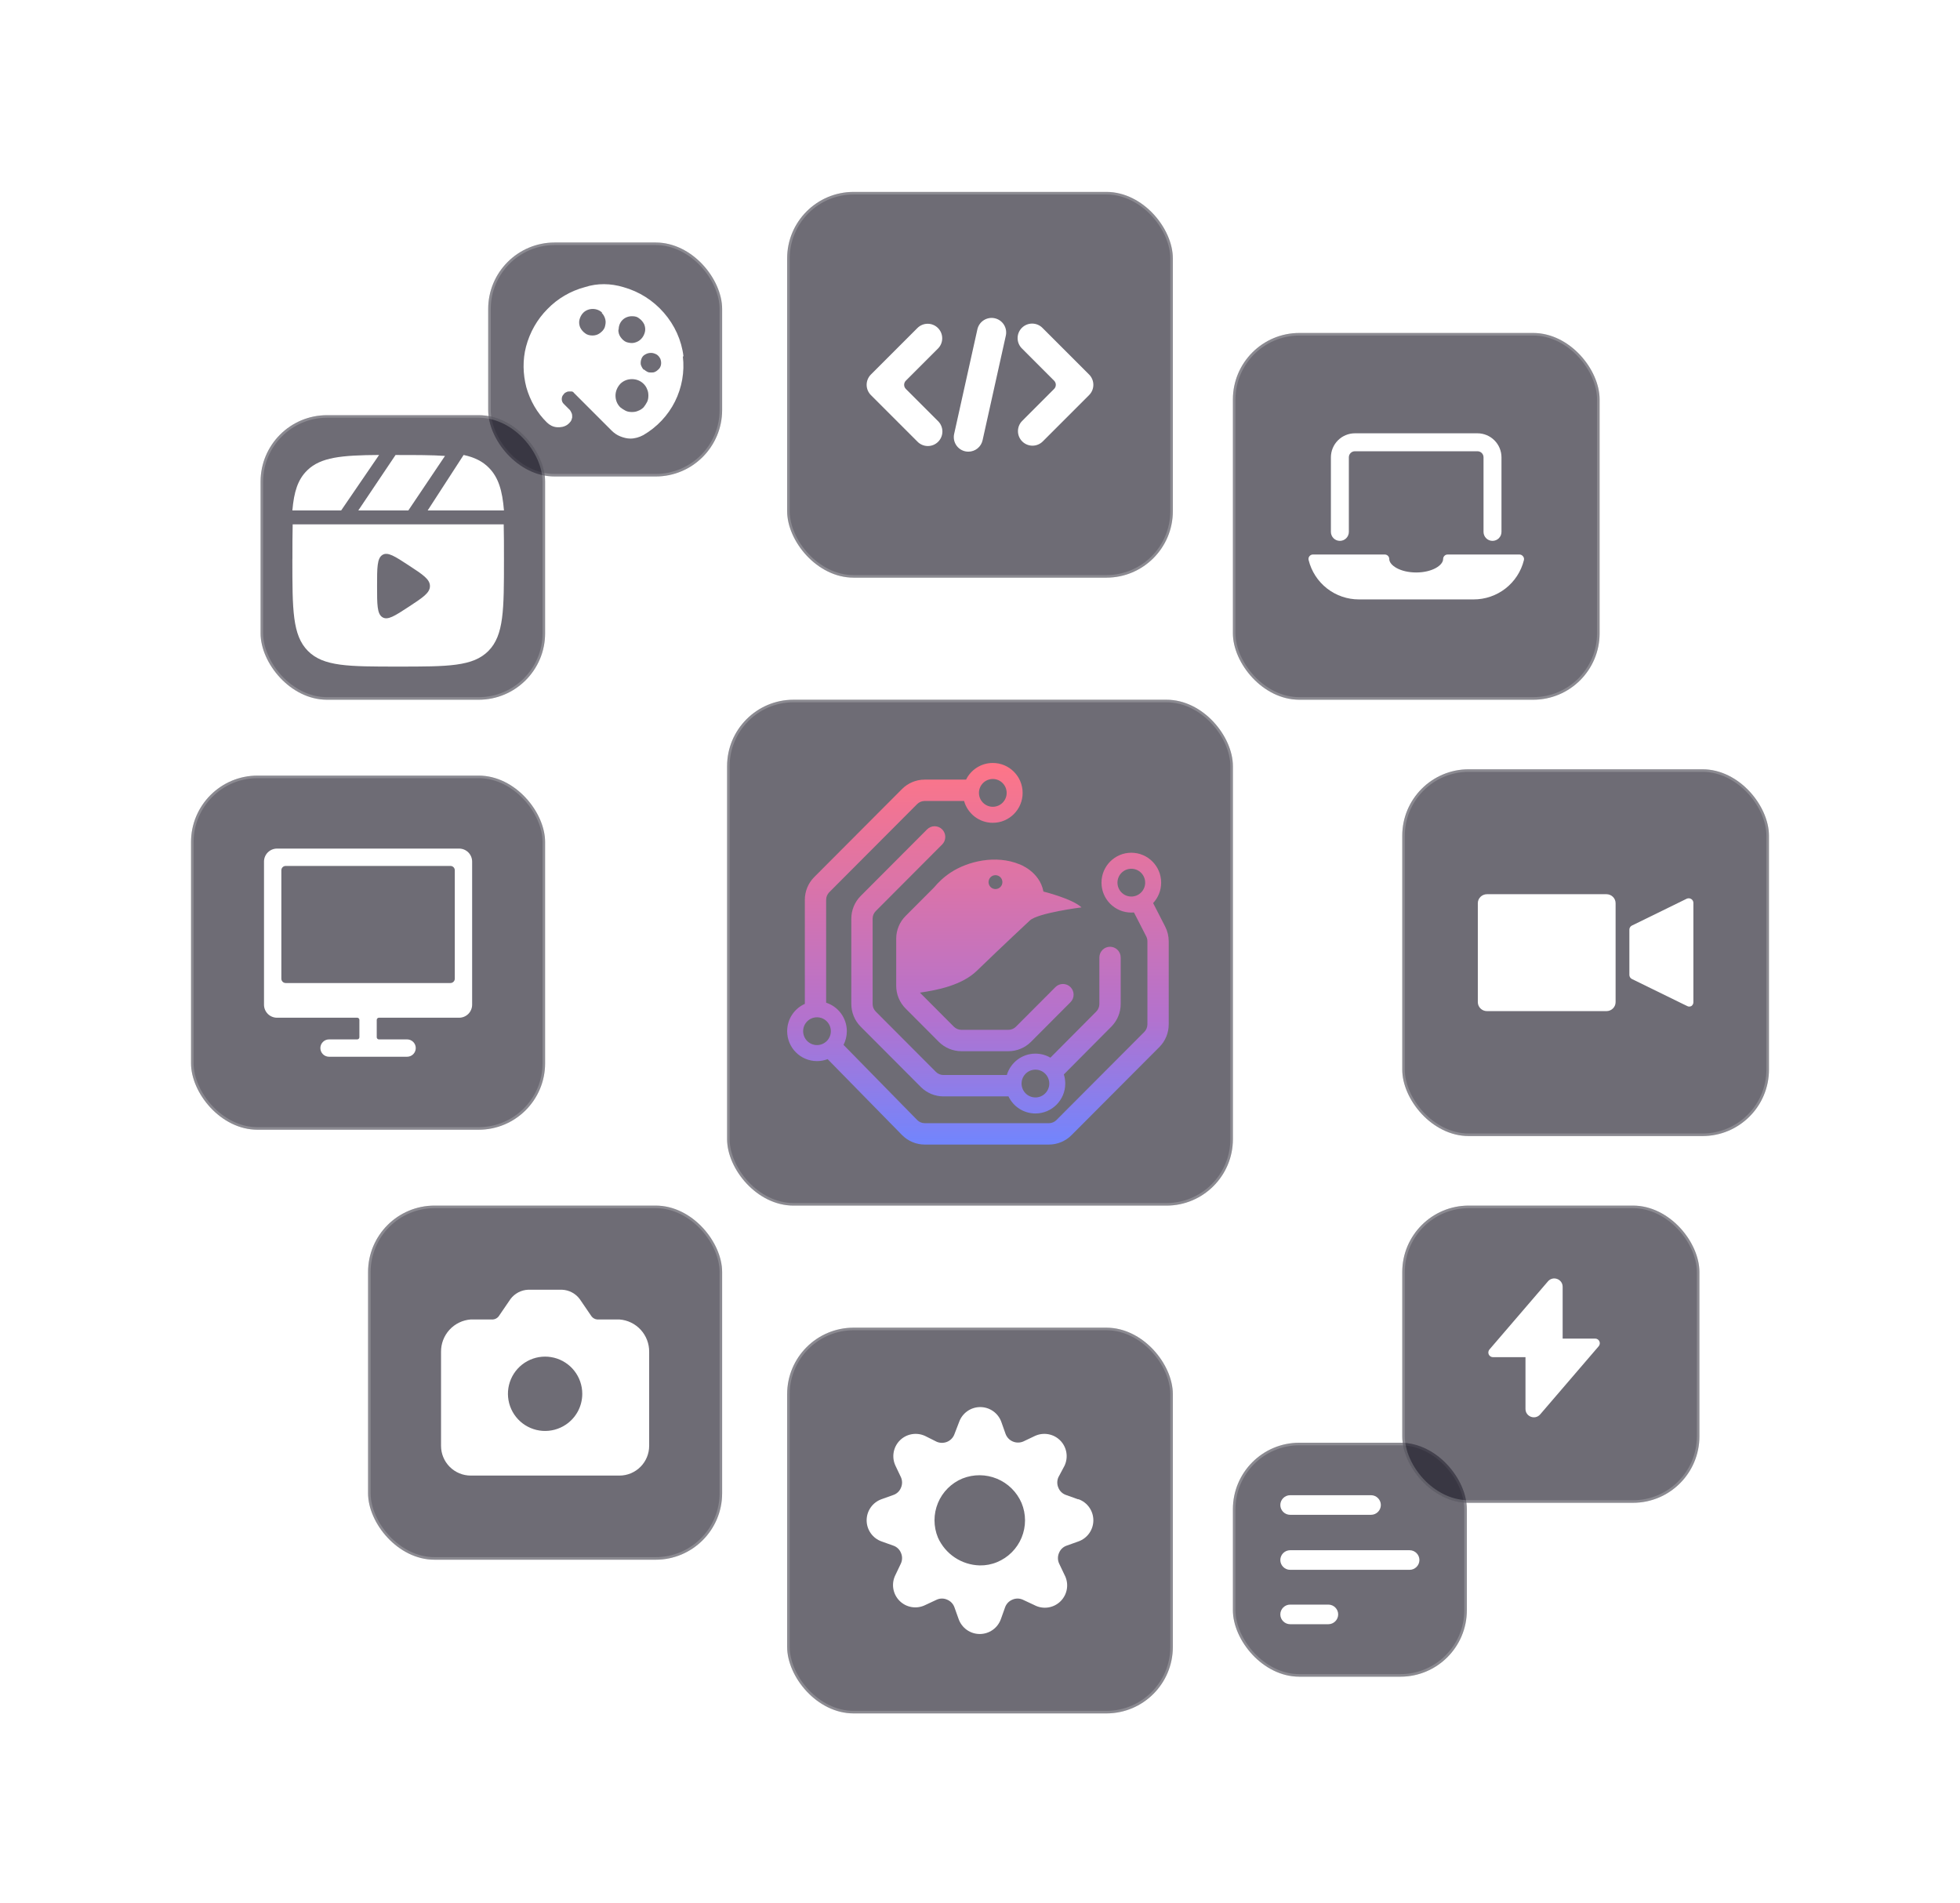 <svg width="620" height="602" viewBox="0 0 620 602" fill="none" xmlns="http://www.w3.org/2000/svg">
<g filter="url(#filter0_d_4947_12385)">
<g clip-path="url(#clip0_4947_12385)">
<rect opacity="0.64" x="249" y="49.387" width="122" height="122" fill="#1D1A27"/>
<g clip-path="url(#clip1_4947_12385)">
<path d="M344.511 113.643C344.938 113.216 345.276 112.71 345.507 112.152C345.738 111.595 345.857 110.997 345.857 110.394C345.857 109.79 345.738 109.192 345.507 108.635C345.276 108.077 344.938 107.571 344.511 107.144L329.8 92.434C329.376 91.995 328.869 91.644 328.308 91.403C327.747 91.162 327.144 91.035 326.534 91.029C325.923 91.024 325.318 91.14 324.753 91.371C324.188 91.602 323.675 91.943 323.243 92.375C322.811 92.806 322.47 93.32 322.238 93.885C322.007 94.449 321.891 95.055 321.896 95.665C321.901 96.275 322.027 96.879 322.268 97.44C322.509 98.001 322.859 98.508 323.298 98.932L333.445 109.094C333.789 109.438 333.983 109.906 333.983 110.394C333.983 110.881 333.789 111.349 333.445 111.694L323.298 121.855C322.461 122.722 321.998 123.884 322.009 125.089C322.019 126.294 322.503 127.447 323.356 128.299C324.208 129.151 325.362 129.634 326.567 129.645C327.772 129.655 328.933 129.191 329.8 128.353L344.511 113.643Z" fill="white"/>
<path d="M296.702 92.434C296.275 92.006 295.768 91.667 295.21 91.436C294.653 91.204 294.055 91.085 293.451 91.085C292.847 91.085 292.249 91.204 291.691 91.436C291.133 91.667 290.626 92.006 290.2 92.434L275.489 107.144C275.062 107.571 274.723 108.078 274.492 108.635C274.261 109.193 274.142 109.79 274.142 110.394C274.142 110.997 274.261 111.595 274.492 112.152C274.723 112.71 275.062 113.216 275.489 113.643L290.2 128.353C290.623 128.793 291.131 129.143 291.691 129.384C292.252 129.625 292.855 129.752 293.466 129.758C294.076 129.763 294.682 129.647 295.247 129.416C295.812 129.185 296.325 128.844 296.757 128.412C297.188 127.981 297.53 127.468 297.761 126.903C297.993 126.338 298.109 125.733 298.104 125.122C298.099 124.512 297.972 123.908 297.731 123.348C297.491 122.787 297.141 122.279 296.702 121.855L286.54 111.694C286.196 111.349 286.002 110.881 286.002 110.394C286.002 109.906 286.196 109.438 286.54 109.094L296.702 98.932C297.129 98.506 297.467 97.999 297.698 97.442C297.929 96.884 298.048 96.287 298.048 95.683C298.048 95.079 297.929 94.482 297.698 93.924C297.467 93.367 297.129 92.86 296.702 92.434Z" fill="white"/>
<path d="M305.328 131.431C305.656 131.503 305.992 131.539 306.328 131.538C307.373 131.537 308.386 131.18 309.202 130.526C310.017 129.873 310.586 128.961 310.815 127.941L318.17 94.842C318.435 93.65 318.215 92.4 317.559 91.37C316.902 90.339 315.864 89.611 314.671 89.346C313.478 89.081 312.229 89.301 311.198 89.957C310.167 90.614 309.439 91.653 309.174 92.845L301.819 125.944C301.689 126.535 301.677 127.145 301.783 127.741C301.889 128.336 302.111 128.905 302.437 129.415C302.762 129.924 303.185 130.365 303.681 130.711C304.178 131.057 304.737 131.302 305.328 131.431Z" fill="white"/>
</g>
</g>
<rect x="249.404" y="49.791" width="121.192" height="121.192" rx="20.613" stroke="white" stroke-opacity="0.2" stroke-width="0.808"/>
<g clip-path="url(#clip2_4947_12385)">
<rect opacity="0.64" x="249" y="408.613" width="122" height="122" fill="#1D1A27"/>
<g clip-path="url(#clip3_4947_12385)">
<path d="M340.957 462.868L337.204 461.527C336.661 461.341 336.164 461.04 335.748 460.644C335.331 460.249 335.005 459.768 334.792 459.234C334.563 458.713 334.445 458.151 334.445 457.582C334.445 457.013 334.563 456.45 334.792 455.929L336.728 452.296C337.357 450.979 337.562 449.499 337.315 448.06C337.068 446.622 336.382 445.295 335.35 444.263C334.318 443.231 332.991 442.544 331.552 442.298C330.114 442.051 328.634 442.256 327.317 442.885L323.684 444.612C323.161 444.833 322.599 444.946 322.031 444.946C321.464 444.946 320.902 444.833 320.378 444.612C319.851 444.389 319.375 444.06 318.981 443.645C318.586 443.23 318.281 442.738 318.085 442.2L316.745 438.418C316.252 437.044 315.346 435.856 314.152 435.016C312.958 434.176 311.534 433.725 310.074 433.725C308.615 433.725 307.19 434.176 305.996 435.016C304.802 435.856 303.897 437.044 303.404 438.418L301.915 442.289C301.719 442.827 301.414 443.319 301.019 443.734C300.625 444.149 300.149 444.479 299.622 444.702C299.098 444.922 298.536 445.035 297.969 445.035C297.401 445.035 296.839 444.922 296.316 444.702L292.683 442.885C291.366 442.256 289.886 442.051 288.448 442.298C287.009 442.544 285.682 443.231 284.65 444.263C283.618 445.295 282.932 446.622 282.685 448.06C282.438 449.499 282.643 450.979 283.272 452.296L285 455.929C285.228 456.45 285.347 457.013 285.347 457.582C285.347 458.151 285.228 458.713 285 459.234C284.786 459.768 284.46 460.249 284.044 460.644C283.628 461.04 283.131 461.341 282.587 461.527L278.835 462.868C277.461 463.361 276.273 464.266 275.433 465.46C274.593 466.654 274.142 468.079 274.142 469.538C274.142 470.998 274.593 472.422 275.433 473.616C276.273 474.81 277.461 475.716 278.835 476.209L282.587 477.549C283.131 477.735 283.628 478.037 284.044 478.432C284.46 478.828 284.786 479.309 285 479.842C285.228 480.363 285.347 480.926 285.347 481.495C285.347 482.064 285.228 482.627 285 483.148L283.272 486.781C282.59 488.103 282.342 489.606 282.565 491.077C282.788 492.548 283.47 493.911 284.514 494.971C285.557 496.031 286.909 496.734 288.376 496.98C289.843 497.226 291.351 497.002 292.683 496.341L296.316 494.643C296.835 494.407 297.399 494.285 297.969 494.285C298.539 494.285 299.103 494.407 299.622 494.643C300.152 494.861 300.63 495.189 301.025 495.605C301.42 496.02 301.723 496.515 301.915 497.055L303.255 500.808C303.748 502.182 304.654 503.37 305.848 504.21C307.042 505.049 308.466 505.5 309.926 505.5C311.385 505.5 312.81 505.049 314.004 504.21C315.198 503.37 316.103 502.182 316.596 500.808L317.936 497.055C318.128 496.515 318.431 496.02 318.826 495.605C319.221 495.189 319.699 494.861 320.23 494.643C320.749 494.407 321.312 494.285 321.882 494.285C322.453 494.285 323.016 494.407 323.535 494.643L327.168 496.341C328.505 497.06 330.037 497.329 331.538 497.108C333.04 496.887 334.43 496.189 335.503 495.116C336.576 494.043 337.275 492.653 337.495 491.151C337.716 489.65 337.447 488.117 336.728 486.781L335.001 483.148C334.772 482.627 334.654 482.064 334.654 481.495C334.654 480.926 334.772 480.363 335.001 479.842C335.214 479.309 335.54 478.828 335.956 478.432C336.372 478.037 336.869 477.735 337.413 477.549L341.165 476.209C342.539 475.716 343.727 474.81 344.567 473.616C345.407 472.422 345.858 470.998 345.858 469.538C345.858 468.079 345.407 466.654 344.567 465.46C343.727 464.266 342.539 463.361 341.165 462.868H340.957ZM309.926 483.803C307.117 483.735 304.386 482.874 302.046 481.32C299.706 479.765 297.854 477.58 296.703 475.018C295.981 473.282 295.609 471.42 295.607 469.54C295.606 467.66 295.975 465.798 296.694 464.06C297.413 462.323 298.468 460.745 299.799 459.416C301.129 458.087 302.708 457.034 304.446 456.316C307.958 454.914 311.878 454.939 315.371 456.385C318.865 457.832 321.655 460.585 323.148 464.059C323.87 465.795 324.243 467.656 324.244 469.537C324.246 471.417 323.876 473.279 323.157 475.016C322.438 476.754 321.383 478.332 320.053 479.661C318.722 480.99 317.143 482.043 315.405 482.761C313.671 483.486 311.805 483.841 309.926 483.803Z" fill="white"/>
</g>
</g>
<rect x="249.404" y="409.017" width="121.192" height="121.192" rx="20.613" stroke="white" stroke-opacity="0.2" stroke-width="0.808"/>
<g clip-path="url(#clip4_4947_12385)">
<rect opacity="0.64" x="443.57" y="232" width="116" height="116" fill="#1D1A27"/>
<g clip-path="url(#clip5_4947_12385)">
<path d="M508.151 308.491H470.381C468.777 308.491 467.476 307.217 467.476 305.646V274.353C467.476 272.782 468.777 271.508 470.381 271.508H508.151C509.755 271.508 511.056 272.782 511.056 274.353V305.646C511.056 307.217 509.755 308.491 508.151 308.491Z" fill="white"/>
<path d="M535.054 306.869C534.842 306.989 534.602 307.052 534.357 307.052C534.112 307.052 533.872 306.989 533.66 306.869L516.228 298.335C515.985 298.215 515.781 298.032 515.638 297.806C515.494 297.581 515.417 297.321 515.414 297.055V282.831C515.392 282.559 515.449 282.287 515.577 282.046C515.705 281.804 515.901 281.603 516.14 281.465L533.572 272.931C533.795 272.832 534.039 272.789 534.282 272.805C534.526 272.821 534.761 272.896 534.968 273.022C535.175 273.149 535.347 273.324 535.469 273.531C535.59 273.738 535.657 273.972 535.664 274.211V305.646C535.67 305.883 535.618 306.117 535.511 306.33C535.405 306.543 535.248 306.728 535.054 306.869Z" fill="white"/>
</g>
</g>
<rect x="443.974" y="232.404" width="115.192" height="115.192" rx="20.613" stroke="white" stroke-opacity="0.2" stroke-width="0.808"/>
<g clip-path="url(#clip6_4947_12385)">
<rect opacity="0.64" x="390" y="94" width="116" height="116" fill="#1D1A27"/>
<g clip-path="url(#clip7_4947_12385)">
<path d="M423.838 159.753C424.591 159.753 425.314 159.454 425.846 158.921C426.379 158.388 426.678 157.666 426.678 156.913V133.312C426.678 132.808 426.879 132.324 427.235 131.967C427.592 131.61 428.076 131.41 428.581 131.41H467.375C467.625 131.41 467.873 131.459 468.104 131.554C468.334 131.65 468.544 131.79 468.721 131.967C468.898 132.144 469.038 132.353 469.133 132.584C469.229 132.815 469.278 133.062 469.278 133.312V156.913C469.278 157.666 469.577 158.388 470.11 158.921C470.643 159.454 471.365 159.753 472.118 159.753C472.871 159.753 473.594 159.454 474.126 158.921C474.659 158.388 474.958 157.666 474.958 156.913V133.312C474.951 131.304 474.149 129.379 472.729 127.959C471.309 126.538 469.384 125.737 467.375 125.73H428.581C426.572 125.737 424.648 126.538 423.227 127.959C421.807 129.379 421.006 131.304 420.998 133.312V156.913C420.998 157.666 421.297 158.388 421.83 158.921C422.362 159.454 423.085 159.753 423.838 159.753Z" fill="white"/>
<path d="M481.746 164.609C481.615 164.44 481.447 164.304 481.255 164.21C481.063 164.117 480.852 164.069 480.638 164.07H457.918C457.542 164.07 457.18 164.219 456.914 164.486C456.648 164.752 456.498 165.113 456.498 165.49C456.498 167.506 453.005 169.75 447.978 169.75C442.951 169.75 439.458 167.506 439.458 165.49C439.458 165.113 439.308 164.752 439.042 164.486C438.776 164.219 438.415 164.07 438.038 164.07H415.318C415.104 164.069 414.893 164.117 414.701 164.21C414.509 164.304 414.341 164.44 414.21 164.609C414.074 164.778 413.979 164.977 413.935 165.189C413.89 165.401 413.897 165.621 413.955 165.831C414.832 169.384 416.875 172.541 419.759 174.797C422.642 177.052 426.198 178.275 429.859 178.27H466.097C469.768 178.287 473.337 177.07 476.232 174.814C479.127 172.558 481.179 169.394 482.058 165.831C482.108 165.617 482.106 165.394 482.052 165.182C481.997 164.969 481.892 164.773 481.746 164.609Z" fill="white"/>
</g>
</g>
<rect x="390.404" y="94.404" width="115.192" height="115.192" rx="20.613" stroke="white" stroke-opacity="0.2" stroke-width="0.808"/>
<g clip-path="url(#clip8_4947_12385)">
<rect opacity="0.64" x="390" y="445" width="74" height="74" fill="#1D1A27"/>
<path d="M436.8 464.7C436.8 463 435.4 461.6 433.7 461.6H408.1C406.4 461.6 405 463 405 464.7C405 466.4 406.4 467.8 408.1 467.8H433.7C435.4 467.8 436.8 466.4 436.8 464.7Z" fill="white"/>
<path d="M449 482.1C449 480.4 447.6 479 445.9 479H408.1C406.4 479 405 480.4 405 482.1C405 483.8 406.4 485.2 408.1 485.2H445.9C447.6 485.2 449 483.8 449 482.1Z" fill="white"/>
<path d="M423.3 499.3C423.3 497.6 421.9 496.2 420.2 496.2H408.1C406.4 496.2 405 497.6 405 499.3C405 501 406.4 502.4 408.1 502.4H420.2C421.9 502.4 423.3 501 423.3 499.3Z" fill="white"/>
</g>
<rect x="390.404" y="445.404" width="73.192" height="73.192" rx="20.613" stroke="white" stroke-opacity="0.2" stroke-width="0.808"/>
<g clip-path="url(#clip9_4947_12385)">
<rect opacity="0.64" x="116.43" y="370" width="112" height="112" fill="#1D1A27"/>
<g clip-path="url(#clip10_4947_12385)">
<path d="M195.942 406.014H188.889C188.207 405.943 187.581 405.605 187.149 405.073L183.387 399.571C182.734 398.691 181.893 397.968 180.925 397.455C179.956 396.943 178.885 396.653 177.791 396.609H167.069C165.974 396.653 164.903 396.943 163.935 397.455C162.966 397.968 162.125 398.691 161.473 399.571L157.711 405.073C157.278 405.605 156.653 405.943 155.971 406.014H148.917C146.339 406.205 143.931 407.372 142.184 409.277C140.436 411.182 139.481 413.681 139.512 416.266V445.986C139.512 448.48 140.503 450.872 142.267 452.636C144.03 454.4 146.423 455.391 148.917 455.391H195.942C198.437 455.391 200.829 454.4 202.593 452.636C204.357 450.872 205.348 448.48 205.348 445.986V416.266C205.379 413.681 204.423 411.182 202.676 409.277C200.928 407.372 198.52 406.205 195.942 406.014ZM179.013 439.261C176.839 440.73 174.237 441.43 171.619 441.249C169.001 441.068 166.52 440.017 164.569 438.262C162.618 436.508 161.31 434.151 160.853 431.567C160.396 428.983 160.817 426.321 162.048 424.004C163.279 421.687 165.25 419.849 167.647 418.781C170.044 417.714 172.729 417.479 175.275 418.114C177.821 418.749 180.081 420.218 181.696 422.286C183.311 424.354 184.187 426.903 184.186 429.527C184.189 431.449 183.719 433.343 182.817 435.041C181.915 436.738 180.608 438.188 179.013 439.261Z" fill="white"/>
</g>
</g>
<rect x="116.834" y="370.404" width="111.192" height="111.192" rx="20.613" stroke="white" stroke-opacity="0.2" stroke-width="0.808"/>
<g clip-path="url(#clip11_4947_12385)">
<rect opacity="0.64" x="60.43" y="234" width="112" height="112" fill="#1D1A27"/>
<g clip-path="url(#clip12_4947_12385)">
<path d="M145.233 257.081H87.626C86.535 257.081 85.488 257.515 84.716 258.286C83.945 259.058 83.511 260.105 83.511 261.196V306.459C83.511 307.55 83.945 308.597 84.716 309.369C85.488 310.14 86.535 310.574 87.626 310.574H113.001C113.183 310.574 113.357 310.646 113.486 310.775C113.614 310.903 113.687 311.078 113.687 311.26V316.746C113.687 316.928 113.614 317.102 113.486 317.231C113.357 317.36 113.183 317.432 113.001 317.432H104.085C103.358 317.432 102.66 317.721 102.146 318.235C101.631 318.75 101.342 319.448 101.342 320.175C101.342 320.903 101.631 321.6 102.146 322.115C102.66 322.629 103.358 322.918 104.085 322.918H128.774C129.502 322.918 130.2 322.629 130.714 322.115C131.228 321.6 131.517 320.903 131.517 320.175C131.517 319.448 131.228 318.75 130.714 318.235C130.2 317.721 129.502 317.432 128.774 317.432H119.859C119.677 317.432 119.502 317.36 119.374 317.231C119.245 317.102 119.173 316.928 119.173 316.746V311.26C119.173 311.078 119.245 310.903 119.374 310.775C119.502 310.646 119.677 310.574 119.859 310.574H145.233C146.325 310.574 147.371 310.14 148.143 309.369C148.915 308.597 149.348 307.55 149.348 306.459V261.196C149.348 260.105 148.915 259.058 148.143 258.286C147.371 257.515 146.325 257.081 145.233 257.081V257.081ZM143.862 298.229C143.862 298.593 143.717 298.942 143.46 299.199C143.203 299.457 142.854 299.601 142.49 299.601H90.369C90.005 299.601 89.657 299.457 89.399 299.199C89.142 298.942 88.998 298.593 88.998 298.229V263.939C88.998 263.575 89.142 263.227 89.399 262.969C89.657 262.712 90.005 262.568 90.369 262.568H142.49C142.854 262.568 143.203 262.712 143.46 262.969C143.717 263.227 143.862 263.575 143.862 263.939V298.229Z" fill="white"/>
</g>
</g>
<rect x="60.834" y="234.404" width="111.192" height="111.192" rx="20.613" stroke="white" stroke-opacity="0.2" stroke-width="0.808"/>
<g clip-path="url(#clip13_4947_12385)">
<rect opacity="0.64" x="154.43" y="65.387" width="74" height="74" fill="#1D1A27"/>
<path d="M216.2 101.4C215.6 96.3 213.4 91.5 210 87.6C206.6 83.7 202.2 80.9 197.2 79.5C193.2 78.3 189 78.2 185 79.5C180.5 80.7 176.4 83.1 173.2 86.4C169.9 89.7 167.6 93.8 166.4 98.3C165.3 102.5 165.4 107 166.5 111.2C167.7 115.4 169.9 119.3 173 122.3C173.8 123.1 174.9 123.7 176.1 123.8C177.3 123.9 178.5 123.7 179.5 123C179.9 122.7 180.2 122.4 180.5 122C180.8 121.6 180.9 121.1 181 120.7C181 120.2 181 119.7 180.8 119.3C180.6 118.9 180.4 118.4 180 118.1L178.3 116.4C177.9 116 177.7 115.5 177.7 114.9C177.7 114.3 177.9 113.8 178.3 113.4C178.5 113.1 178.7 112.9 179 112.8C179.3 112.6 179.6 112.5 179.9 112.5C180.2 112.5 180.5 112.5 180.8 112.5C181.1 112.5 181.4 112.7 181.6 113C184.6 116 193.5 124.9 193.5 124.9C194.3 125.7 195.2 126.3 196.2 126.7C197.2 127.1 198.3 127.4 199.4 127.4C200.8 127.4 202.2 127 203.5 126.3C207.8 123.8 211.3 120.1 213.5 115.7C215.7 111.3 216.6 106.3 216 101.4H216.2ZM196.2 117.5C195.2 116.5 194.7 115.2 194.7 113.8C194.7 112.4 195.3 111.1 196.2 110.1C197.2 109.1 198.5 108.6 199.9 108.6C201.3 108.6 202.6 109.1 203.6 110.1C204.1 110.6 204.5 111.2 204.7 111.8C205 112.4 205.1 113.1 205.1 113.8C205.1 114.5 205 115.2 204.7 115.8C204.4 116.4 204 117 203.6 117.5C203.1 118 202.5 118.4 201.9 118.6C201.3 118.9 200.6 119 199.9 119C199.2 119 198.5 118.9 197.9 118.6C197.3 118.3 196.7 117.9 196.2 117.5ZM195.7 92.9C195.7 91.8 196.1 90.7 196.9 89.9C197.7 89.1 198.8 88.7 199.9 88.7C201 88.7 201.6 88.9 202.2 89.4C202.9 89.9 203.4 90.5 203.8 91.3C204.1 92.1 204.2 92.9 204 93.7C203.8 94.5 203.4 95.3 202.8 95.9C202.2 96.5 201.5 96.9 200.6 97.1C199.8 97.3 198.9 97.1 198.2 96.9C197.4 96.6 196.8 96 196.3 95.3C195.8 94.6 195.6 93.8 195.6 93L195.7 92.9ZM203.6 105.6C203.2 105.2 202.9 104.6 202.7 104C202.6 103.4 202.7 102.7 202.9 102.2C203.1 101.6 203.5 101.1 204.1 100.8C204.6 100.5 205.2 100.3 205.9 100.3C206.6 100.3 207.1 100.5 207.7 100.8C208.2 101.1 208.6 101.6 208.9 102.2C209.1 102.8 209.2 103.4 209.1 104C209 104.6 208.7 105.2 208.2 105.6C207.9 105.9 207.6 106.1 207.2 106.3C206.8 106.5 206.4 106.5 206 106.5C205.6 106.5 205.2 106.5 204.8 106.3C204.4 106.1 204.1 105.9 203.8 105.6H203.6ZM190.3 87.6C190.9 88.2 191.3 88.9 191.5 89.8C191.7 90.6 191.5 91.5 191.3 92.2C191 93 190.4 93.6 189.7 94.1C189 94.6 188.2 94.8 187.4 94.8C186.6 94.8 185.7 94.6 185.1 94.1C184.4 93.6 183.9 93 183.5 92.2C183.2 91.4 183.1 90.6 183.3 89.8C183.5 89 183.9 88.2 184.5 87.6C185.3 86.8 186.4 86.4 187.5 86.4C188.6 86.4 189.7 86.8 190.5 87.6H190.3Z" fill="white"/>
</g>
<rect x="154.834" y="65.791" width="73.192" height="73.192" rx="20.613" stroke="white" stroke-opacity="0.2" stroke-width="0.808"/>
<g clip-path="url(#clip14_4947_12385)">
<rect opacity="0.64" x="230" y="210" width="160" height="160" fill="#1D1A27"/>
<g clip-path="url(#clip15_4947_12385)">
<path fill-rule="evenodd" clip-rule="evenodd" d="M314.05 243.858C316.47 243.858 318.432 241.89 318.432 239.464C318.432 237.037 316.47 235.07 314.05 235.07C311.63 235.07 309.669 237.037 309.669 239.464C309.669 241.89 311.63 243.858 314.05 243.858ZM314.05 248.927C319.262 248.927 323.487 244.69 323.487 239.464C323.487 234.237 319.262 230 314.05 230C310.341 230 307.131 232.146 305.589 235.268H305.287H292.492C289.811 235.268 287.239 236.336 285.342 238.238L257.552 266.106C255.656 268.008 254.591 270.587 254.591 273.276V306.191C251.296 307.667 249 310.982 249 314.835C249 320.062 253.225 324.299 258.437 324.299C259.624 324.299 260.76 324.079 261.806 323.678L285.315 347.663C287.216 349.602 289.814 350.695 292.526 350.695H331.794C334.476 350.695 337.048 349.626 338.944 347.725L366.734 319.857C368.63 317.956 369.696 315.376 369.696 312.687V286.39C369.696 284.778 369.312 283.188 368.577 281.754L365.077 274.928L364.763 274.315C366.339 272.624 367.304 270.352 367.304 267.855C367.304 262.628 363.078 258.391 357.866 258.391C352.654 258.391 348.429 262.628 348.429 267.855C348.429 273.081 352.654 277.318 357.866 277.318C358.148 277.318 358.428 277.306 358.704 277.282L359.082 278.019L362.582 284.845C362.827 285.323 362.955 285.853 362.955 286.39V312.687C362.955 313.584 362.599 314.443 361.967 315.077L334.177 342.945C333.545 343.579 332.688 343.935 331.794 343.935H292.526C291.622 343.935 290.756 343.571 290.123 342.924L266.832 319.163C267.498 317.866 267.875 316.395 267.875 314.835C267.875 310.621 265.128 307.05 261.332 305.825V273.276C261.332 272.379 261.687 271.52 262.319 270.886L290.109 243.018C290.741 242.384 291.598 242.028 292.492 242.028H304.963C306.078 246.009 309.724 248.927 314.05 248.927ZM291.222 302.873C291.147 302.799 291.077 302.721 291.01 302.64C296.461 301.859 304.246 300.329 308.993 295.739C317.292 287.712 325.767 279.82 325.767 279.82C328.344 277.408 342.112 275.679 342.112 275.679C339.189 272.921 330.068 270.673 330.068 270.673C328.861 264.284 322.499 262.044 322.499 262.044C315.01 258.979 306.2 261.058 300.737 264.644C298.506 266.108 296.77 267.805 295.46 269.38L286.457 278.403C284.56 280.305 283.494 282.884 283.494 285.574V300.484C283.494 303.173 284.559 305.752 286.455 307.653L296.969 318.196C298.865 320.098 301.437 321.166 304.119 321.166H318.987C321.669 321.166 324.241 320.098 326.137 318.196L338.625 305.673C339.941 304.353 339.941 302.213 338.625 300.893C337.309 299.574 335.175 299.574 333.858 300.893L321.37 313.416C320.739 314.05 319.881 314.406 318.987 314.406H304.119C303.225 314.406 302.368 314.05 301.735 313.416L291.222 302.873ZM298.031 255.784C299.347 254.464 299.347 252.324 298.031 251.004C296.715 249.684 294.581 249.684 293.265 251.004L272.257 272.07C270.361 273.972 269.295 276.551 269.295 279.24V306.233C269.295 308.922 270.361 311.501 272.257 313.403L291.29 332.489C293.187 334.391 295.759 335.459 298.44 335.459H319.006C320.522 338.653 323.77 340.86 327.532 340.86C332.744 340.86 336.969 336.623 336.969 331.397C336.969 330.391 336.813 329.421 336.523 328.512L351.551 313.398C353.441 311.497 354.503 308.923 354.503 306.238V291.514C354.503 289.647 352.993 288.134 351.132 288.134C349.271 288.134 347.762 289.647 347.762 291.514V306.238C347.762 307.133 347.408 307.992 346.778 308.625L332.273 323.212C330.88 322.399 329.26 321.933 327.532 321.933C323.255 321.933 319.642 324.787 318.484 328.699H298.44C297.546 328.699 296.689 328.343 296.057 327.71L277.024 308.623C276.391 307.989 276.036 307.129 276.036 306.233V279.24C276.036 278.344 276.391 277.484 277.024 276.85L298.031 255.784ZM362.248 267.855C362.248 270.282 360.286 272.249 357.866 272.249C355.446 272.249 353.485 270.282 353.485 267.855C353.485 265.428 355.446 263.461 357.866 263.461C360.286 263.461 362.248 265.428 362.248 267.855ZM262.819 314.835C262.819 317.262 260.857 319.229 258.437 319.229C256.017 319.229 254.056 317.262 254.056 314.835C254.056 312.408 256.017 310.441 258.437 310.441C260.857 310.441 262.819 312.408 262.819 314.835ZM327.532 335.791C329.952 335.791 331.914 333.823 331.914 331.397C331.914 328.97 329.952 327.003 327.532 327.003C325.112 327.003 323.15 328.97 323.15 331.397C323.15 333.823 325.112 335.791 327.532 335.791ZM314.893 269.883C316.103 269.883 317.084 268.899 317.084 267.686C317.084 266.472 316.103 265.489 314.893 265.489C313.683 265.489 312.702 266.472 312.702 267.686C312.702 268.899 313.683 269.883 314.893 269.883Z" fill="url(#paint0_linear_4947_12385)"/>
</g>
</g>
<rect x="230.404" y="210.404" width="159.192" height="159.192" rx="20.613" stroke="white" stroke-opacity="0.2" stroke-width="0.808"/>
<g clip-path="url(#clip16_4947_12385)">
<rect opacity="0.64" x="82.43" y="120" width="90" height="90" fill="#1D1A27"/>
<path d="M125.457 132.597C131.685 132.597 136.686 132.597 140.764 132.884L129.163 150.139H113.333L125.127 132.583H125.457V132.597Z" fill="white"/>
<path d="M97.156 137.464C101.447 133.281 107.996 132.665 119.917 132.583L107.912 150.139H92.486C92.991 144.232 94.211 140.349 97.156 137.478V137.464Z" fill="white"/>
<path fill-rule="evenodd" clip-rule="evenodd" d="M92.5 165.559C92.5 161.355 92.5 157.705 92.582 154.528H159.335C159.417 157.719 159.417 161.369 159.417 165.559C159.417 181.558 159.417 189.565 154.521 194.546C149.625 199.514 141.734 199.514 125.951 199.514C110.169 199.514 102.292 199.514 97.382 194.546C92.486 189.579 92.486 181.572 92.486 165.559H92.5ZM129.357 167.543C133.788 170.444 136.003 171.901 136.003 174.051C136.003 176.202 133.788 177.645 129.357 180.559C124.871 183.501 122.614 184.972 120.946 183.889C119.277 182.807 119.277 179.893 119.277 174.051C119.277 168.21 119.277 165.296 120.946 164.213C122.614 163.131 124.871 164.602 129.357 167.543Z" fill="white"/>
<path d="M159.417 150.139C158.909 143.871 157.682 139.751 154.721 136.704C152.663 134.586 150.083 133.323 146.656 132.583L135.278 150.139H159.403H159.417Z" fill="white"/>
</g>
<rect x="82.834" y="120.404" width="89.192" height="89.192" rx="20.613" stroke="white" stroke-opacity="0.2" stroke-width="0.808"/>
<g clip-path="url(#clip17_4947_12385)">
<rect opacity="0.64" x="443.57" y="370" width="94" height="94" fill="#1D1A27"/>
<path d="M494.308 395.688C494.308 393.233 491.255 392.102 489.656 393.965L471.147 415.517C470.966 415.731 470.849 415.992 470.811 416.27C470.773 416.549 470.815 416.832 470.933 417.087C471.051 417.341 471.239 417.557 471.476 417.708C471.713 417.859 471.987 417.939 472.268 417.939H482.551V434.312C482.551 436.766 485.604 437.897 487.203 436.035L505.712 414.482C505.894 414.269 506.01 414.008 506.049 413.73C506.087 413.452 506.045 413.169 505.927 412.915C505.81 412.66 505.622 412.444 505.386 412.293C505.15 412.142 504.875 412.061 504.595 412.061H494.308V395.688Z" fill="white"/>
</g>
<rect x="443.974" y="370.404" width="93.192" height="93.192" rx="20.613" stroke="white" stroke-opacity="0.2" stroke-width="0.808"/>
</g>
<defs>
<filter id="filter0_d_4947_12385" x="-9.817" y="-18.501" width="639.635" height="639.635" filterUnits="userSpaceOnUse" color-interpolation-filters="sRGB">
<feFlood flood-opacity="0" result="BackgroundImageFix"/>
<feColorMatrix in="SourceAlpha" type="matrix" values="0 0 0 0 0 0 0 0 0 0 0 0 0 0 0 0 0 0 127 0" result="hardAlpha"/>
<feOffset dy="11.317"/>
<feGaussianBlur stdDeviation="29.909"/>
<feColorMatrix type="matrix" values="0 0 0 0 0 0 0 0 0 0 0 0 0 0 0 0 0 0 0.45 0"/>
<feBlend mode="normal" in2="BackgroundImageFix" result="effect1_dropShadow_4947_12385"/>
<feBlend mode="normal" in="SourceGraphic" in2="effect1_dropShadow_4947_12385" result="shape"/>
</filter>
<linearGradient id="paint0_linear_4947_12385" x1="310.42" y1="351.939" x2="310.42" y2="228.756" gradientUnits="userSpaceOnUse">
<stop stop-color="#6F86FF"/>
<stop offset="0.333" stop-color="#B372CE"/>
<stop offset="1" stop-color="#FF7586"/>
</linearGradient>
<clipPath id="clip0_4947_12385">
<rect x="249" y="49.387" width="122" height="122" rx="21.017" fill="white"/>
</clipPath>
<clipPath id="clip1_4947_12385">
<rect width="71.715" height="71.715" fill="white" transform="translate(274.142 74.529)"/>
</clipPath>
<clipPath id="clip2_4947_12385">
<rect x="249" y="408.613" width="122" height="122" rx="21.017" fill="white"/>
</clipPath>
<clipPath id="clip3_4947_12385">
<rect width="71.715" height="71.715" fill="white" transform="translate(274.142 433.755)"/>
</clipPath>
<clipPath id="clip4_4947_12385">
<rect x="443.57" y="232" width="116" height="116" rx="21.017" fill="white"/>
</clipPath>
<clipPath id="clip5_4947_12385">
<rect width="68.188" height="68.188" fill="white" transform="translate(467.476 255.906)"/>
</clipPath>
<clipPath id="clip6_4947_12385">
<rect x="390" y="94" width="116" height="116" rx="21.017" fill="white"/>
</clipPath>
<clipPath id="clip7_4947_12385">
<rect width="68.188" height="68.188" fill="white" transform="translate(413.906 117.906)"/>
</clipPath>
<clipPath id="clip8_4947_12385">
<rect x="390" y="445" width="74" height="74" rx="21.017" fill="white"/>
</clipPath>
<clipPath id="clip9_4947_12385">
<rect x="116.43" y="370" width="112" height="112" rx="21.017" fill="white"/>
</clipPath>
<clipPath id="clip10_4947_12385">
<rect width="65.837" height="65.837" fill="white" transform="translate(139.511 393.081)"/>
</clipPath>
<clipPath id="clip11_4947_12385">
<rect x="60.43" y="234" width="112" height="112" rx="21.017" fill="white"/>
</clipPath>
<clipPath id="clip12_4947_12385">
<rect width="65.837" height="65.837" fill="white" transform="translate(83.511 257.081)"/>
</clipPath>
<clipPath id="clip13_4947_12385">
<rect x="154.43" y="65.387" width="74" height="74" rx="21.017" fill="white"/>
</clipPath>
<clipPath id="clip14_4947_12385">
<rect x="230" y="210" width="160" height="160" rx="21.017" fill="white"/>
</clipPath>
<clipPath id="clip15_4947_12385">
<rect width="121" height="121" fill="white" transform="translate(249 230)"/>
</clipPath>
<clipPath id="clip16_4947_12385">
<rect x="82.43" y="120" width="90" height="90" rx="21.017" fill="white"/>
</clipPath>
<clipPath id="clip17_4947_12385">
<rect x="443.57" y="370" width="94" height="94" rx="21.017" fill="white"/>
</clipPath>
</defs>
</svg>
